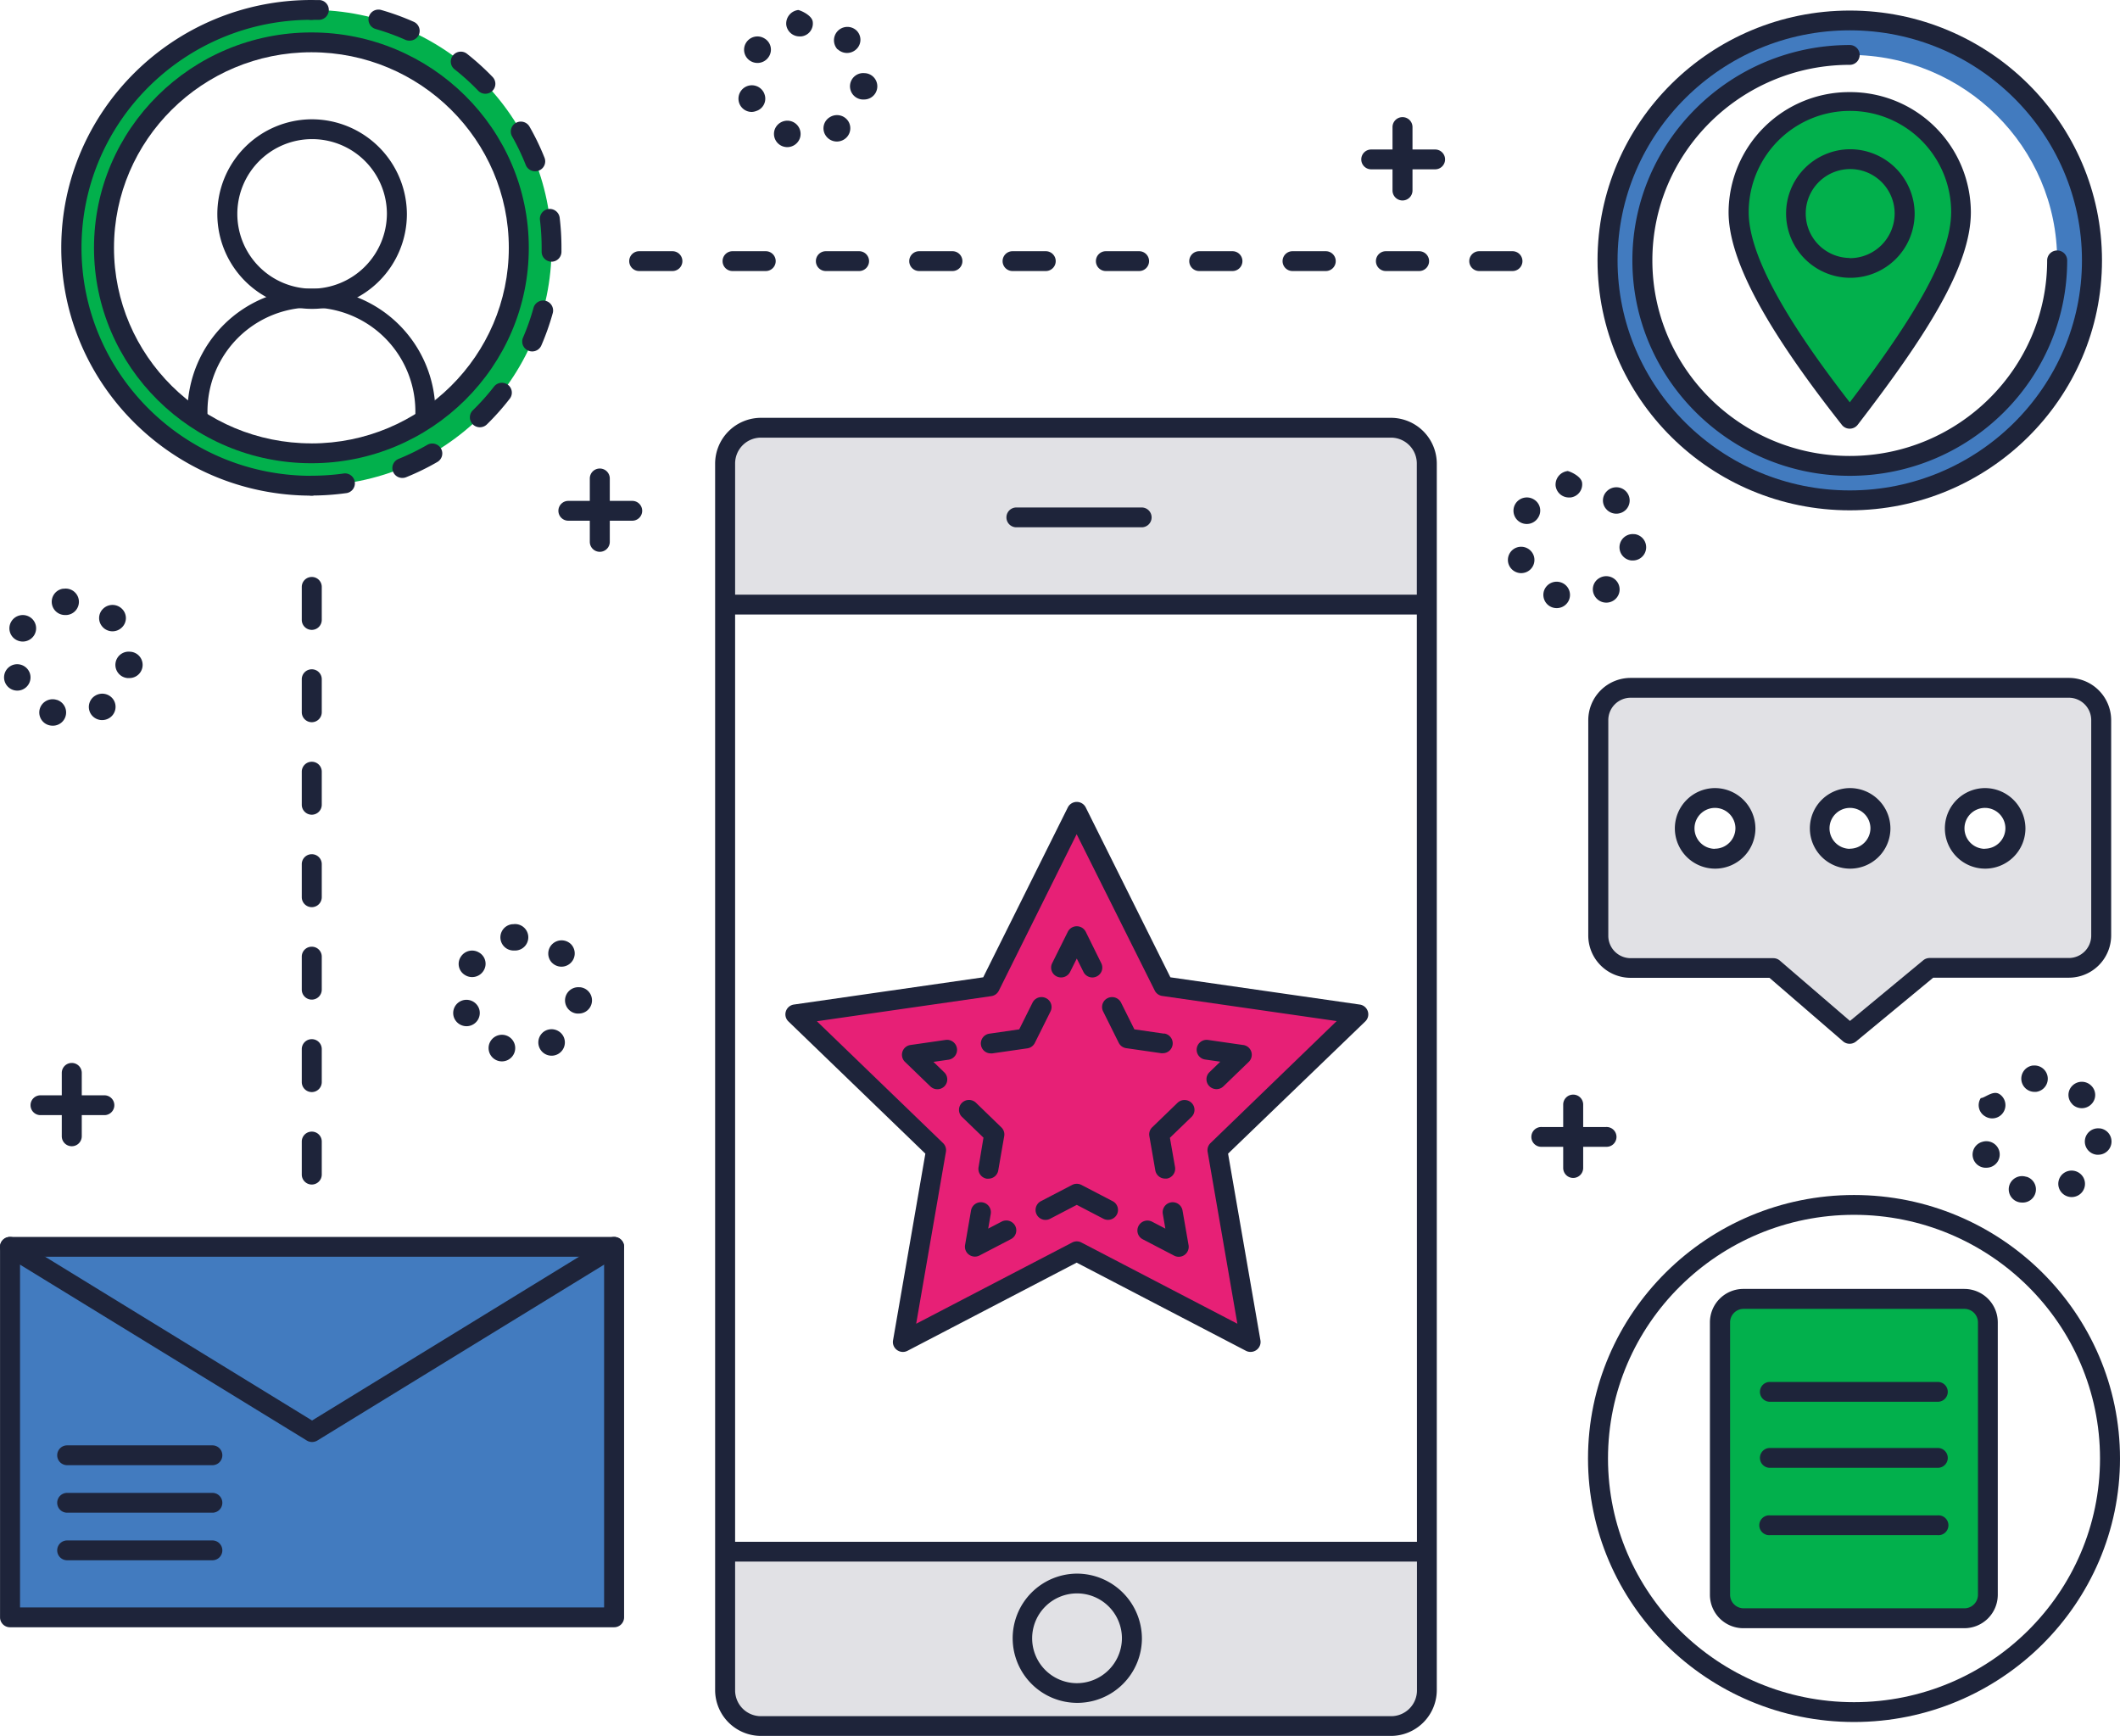 <svg id="Omnichannel" xmlns="http://www.w3.org/2000/svg" viewBox="0 0 492.11 402.93"><defs><style>.cls-1{fill:#02b04c;}.cls-2{fill:#e72076;}.cls-3{fill:#427bbf;}.cls-4{fill:#e1e1e5;}.cls-5{fill:#1e243a;}</style></defs><title>zafha-omnichannel-growth-strategy</title><path class="cls-1" d="M433.46,27.76a25.68,25.68,0,0,0-25.8,25.56c0,11.32,10.12,28.06,25.8,48,16.49-21.43,25.8-36.56,25.8-48A25.68,25.68,0,0,0,433.46,27.76Z" transform="translate(-4.08 -4.08)"/><ellipse class="cls-1" cx="429.37" cy="49.56" rx="12.74" ry="12.62"/><polygon class="cls-2" points="270.13 228.93 249.95 188.42 229.76 228.93 184.63 235.43 217.29 266.96 209.58 311.49 249.95 290.47 290.31 311.49 282.6 266.96 315.26 235.43 270.13 228.93"/><path class="cls-3" d="M433.46,8.83c-31,0-56.23,24.93-56.23,55.69s25.18,55.69,56.23,55.69,56.22-24.93,56.22-55.69S464.51,8.83,433.46,8.83Zm0,103.38c-26.59,0-48.15-21.35-48.15-47.69s21.56-47.69,48.15-47.69S481.6,38.18,481.6,64.52,460.05,112.21,433.46,112.21Z" transform="translate(-4.08 -4.08)"/><rect class="cls-3" x="2.32" y="289.4" width="140.23" height="86.02"/><path class="cls-1" d="M460.06,305.55H408.83a5.44,5.44,0,0,0-5.47,5.42v63.28a5.44,5.44,0,0,0,5.47,5.42h51.23a5.44,5.44,0,0,0,5.48-5.42V311A5.44,5.44,0,0,0,460.06,305.55Z" transform="translate(-4.08 -4.08)"/><path class="cls-4" d="M484.29,163.88H382.63a7.2,7.2,0,0,0-7.34,7.32v50.07a7.44,7.44,0,0,0,7.34,7.6h33.06l17.77,15.33L452,228.87h32.28a7.74,7.74,0,0,0,7.69-7.6V171.2A7.5,7.5,0,0,0,484.29,163.88Zm-82.17,39.49a7.05,7.05,0,1,1,7.12-7.05A7.09,7.09,0,0,1,402.12,203.37Zm31.34,0a7.05,7.05,0,1,1,7.12-7.05A7.09,7.09,0,0,1,433.46,203.37Zm31.34,0a7.05,7.05,0,1,1,7.12-7.05A7.08,7.08,0,0,1,464.8,203.37Z" transform="translate(-4.08 -4.08)"/><path class="cls-4" d="M172.78,396.11a7.83,7.83,0,0,0,7.86,7.79H327.73a7.83,7.83,0,0,0,7.86-7.79V364.19H172.78Z" transform="translate(-4.08 -4.08)"/><path class="cls-4" d="M327.88,103.43h-148a7.06,7.06,0,0,0-7.09,7v33.91H335V110.45A7.05,7.05,0,0,0,327.88,103.43Z" transform="translate(-4.08 -4.08)"/><path class="cls-1" d="M76.37,6.38c-30.79,0-55.74,24.73-55.74,55.22s25,55.22,55.74,55.22S132.11,92.1,132.11,61.6,107.15,6.38,76.37,6.38Zm0,102.91c-26.59,0-48.15-21.35-48.15-47.69S49.78,13.91,76.37,13.91s48.14,21.35,48.14,47.69S103,109.29,76.37,109.29Z" transform="translate(-4.08 -4.08)"/><path class="cls-5" d="M326.9,101.06H180.77a10.65,10.65,0,0,0-10.69,10.6V396.42A10.65,10.65,0,0,0,180.77,407H326.9a10.66,10.66,0,0,0,10.7-10.6V111.66A10.66,10.66,0,0,0,326.9,101.06ZM333,396.42a6,6,0,0,1-6.06,6H180.77a6,6,0,0,1-6.05-6V111.66a6,6,0,0,1,6.05-6H326.9a6,6,0,0,1,6.06,6Z" transform="translate(-4.08 -4.08)"/><path class="cls-5" d="M335.06,142.11H172.87a2.3,2.3,0,1,0,0,4.6H335.06a2.3,2.3,0,1,0,0-4.6Z" transform="translate(-4.08 -4.08)"/><path class="cls-5" d="M334.75,361.94H172.87a2.3,2.3,0,1,0,0,4.6H334.75a2.3,2.3,0,1,0,0-4.6Z" transform="translate(-4.08 -4.08)"/><path class="cls-5" d="M269.13,121.87H240a2.3,2.3,0,1,0,0,4.6h29.1a2.3,2.3,0,1,0,0-4.6Z" transform="translate(-4.08 -4.08)"/><path class="cls-5" d="M254,369.33a15,15,0,1,0,15.15,15A15.11,15.11,0,0,0,254,369.33Zm0,25.43a10.42,10.42,0,1,1,10.51-10.41A10.48,10.48,0,0,1,254,394.76Z" transform="translate(-4.08 -4.08)"/><path class="cls-5" d="M319.68,237.24l-43.92-6.32-19.65-39.43a2.33,2.33,0,0,0-4.16,0l-19.64,39.43-43.93,6.32a2.3,2.3,0,0,0-1.87,1.56,2.27,2.27,0,0,0,.58,2.36l31.79,30.69-7.5,43.33a2.27,2.27,0,0,0,.92,2.25,2.31,2.31,0,0,0,2.44.18L254,297.15l39.29,20.46a2.29,2.29,0,0,0,1.08.26,2.32,2.32,0,0,0,1.36-.44,2.28,2.28,0,0,0,.93-2.25l-7.51-43.33L321,241.16a2.27,2.27,0,0,0,.58-2.36A2.3,2.3,0,0,0,319.68,237.24ZM285.07,269.4a2.28,2.28,0,0,0-.67,2l6.91,39.93-36.2-18.85a2.3,2.3,0,0,0-2.16,0l-36.2,18.85,6.91-39.93a2.28,2.28,0,0,0-.67-2L193.7,241.12l40.48-5.83a2.31,2.31,0,0,0,1.75-1.25L254,197.7,272.13,234a2.31,2.31,0,0,0,1.75,1.25l40.48,5.83Z" transform="translate(-4.08 -4.08)"/><path class="cls-5" d="M256.11,220.35a2.33,2.33,0,0,0-4.16,0l-3.63,7.29a2.28,2.28,0,0,0,1.05,3.08,2.34,2.34,0,0,0,3.11-1.05l1.55-3.1,1.55,3.1a2.33,2.33,0,0,0,2.08,1.29,2.35,2.35,0,0,0,1-.24,2.28,2.28,0,0,0,1.05-3.08Z" transform="translate(-4.08 -4.08)"/><path class="cls-5" d="M274.3,244l-6.9-1-3.09-6.2a2.34,2.34,0,0,0-3.11-1.05,2.29,2.29,0,0,0-1.06,3.08l3.63,7.29a2.29,2.29,0,0,0,1.75,1.25l8.12,1.17a1.84,1.84,0,0,0,.33,0,2.3,2.3,0,0,0,.33-4.58Z" transform="translate(-4.08 -4.08)"/><path class="cls-5" d="M292.62,246.63l-8.11-1.17a2.32,2.32,0,0,0-2.63,1.95,2.29,2.29,0,0,0,2,2.6l3.46.5-2.5,2.42a2.28,2.28,0,0,0-.05,3.25,2.36,2.36,0,0,0,1.67.7,2.32,2.32,0,0,0,1.62-.66l5.87-5.67a2.29,2.29,0,0,0-1.29-3.92Z" transform="translate(-4.08 -4.08)"/><path class="cls-5" d="M277.41,260.06l-5.87,5.67a2.27,2.27,0,0,0-.67,2l1.39,8a2.31,2.31,0,0,0,2.28,1.91,2.69,2.69,0,0,0,.4,0,2.32,2.32,0,0,0,1.9-2.66l-1.19-6.81,5-4.83a2.28,2.28,0,0,0,.05-3.25A2.34,2.34,0,0,0,277.41,260.06Z" transform="translate(-4.08 -4.08)"/><path class="cls-5" d="M278.58,285.06a2.32,2.32,0,0,0-4.58.78l.59,3.41-3.09-1.61a2.34,2.34,0,0,0-3.14,1,2.29,2.29,0,0,0,1,3.1l7.26,3.78a2.31,2.31,0,0,0,3.36-2.42Z" transform="translate(-4.08 -4.08)"/><path class="cls-5" d="M262.37,282.89l-7.26-3.78a2.35,2.35,0,0,0-2.16,0l-7.26,3.78a2.3,2.3,0,0,0,2.16,4.07l6.18-3.22,6.18,3.22a2.34,2.34,0,0,0,3.14-1A2.29,2.29,0,0,0,262.37,282.89Z" transform="translate(-4.08 -4.08)"/><path class="cls-5" d="M236.56,287.64l-3.09,1.61.59-3.41a2.32,2.32,0,0,0-4.58-.78l-1.38,8a2.3,2.3,0,0,0,.92,2.25,2.33,2.33,0,0,0,2.45.17l7.26-3.78a2.28,2.28,0,0,0,1-3.1A2.34,2.34,0,0,0,236.56,287.64Z" transform="translate(-4.08 -4.08)"/><path class="cls-5" d="M230.65,260.06a2.33,2.33,0,0,0-3.28,0,2.28,2.28,0,0,0,0,3.25l5,4.83L231.23,275a2.3,2.3,0,0,0,1.89,2.66,2.69,2.69,0,0,0,.4,0,2.31,2.31,0,0,0,2.28-1.91l1.39-8a2.27,2.27,0,0,0-.67-2Z" transform="translate(-4.08 -4.08)"/><path class="cls-5" d="M223.55,245.46l-8.11,1.17a2.29,2.29,0,0,0-1.29,3.92l5.87,5.67a2.33,2.33,0,0,0,3.29,0,2.28,2.28,0,0,0-.05-3.25l-2.5-2.42,3.46-.5a2.31,2.31,0,0,0,2-2.6A2.33,2.33,0,0,0,223.55,245.46Z" transform="translate(-4.08 -4.08)"/><path class="cls-5" d="M246.87,235.75a2.33,2.33,0,0,0-3.11,1.05l-3.09,6.2-6.91,1a2.3,2.3,0,0,0,.33,4.58,1.84,1.84,0,0,0,.33,0l8.12-1.17a2.29,2.29,0,0,0,1.75-1.25l3.63-7.29A2.29,2.29,0,0,0,246.87,235.75Z" transform="translate(-4.08 -4.08)"/><path class="cls-5" d="M146.63,291.18H6.41a2.3,2.3,0,0,0-2.32,2.3v86a2.3,2.3,0,0,0,2.32,2.3H146.63a2.31,2.31,0,0,0,2.32-2.3v-86A2.31,2.31,0,0,0,146.63,291.18Zm-2.32,86H8.73V295.78H144.31Z" transform="translate(-4.08 -4.08)"/><path class="cls-5" d="M145.41,291.53,76.52,333.79,7.63,291.53a2.34,2.34,0,0,0-3.2.74,2.3,2.3,0,0,0,.75,3.17l70.12,43a2.36,2.36,0,0,0,2.44,0l70.11-43a2.3,2.3,0,0,0,.76-3.17A2.34,2.34,0,0,0,145.41,291.53Z" transform="translate(-4.08 -4.08)"/><path class="cls-5" d="M53.39,339.56H19.66a2.3,2.3,0,1,0,0,4.6H53.39a2.3,2.3,0,1,0,0-4.6Z" transform="translate(-4.08 -4.08)"/><path class="cls-5" d="M53.39,350.59H19.66a2.3,2.3,0,1,0,0,4.6H53.39a2.3,2.3,0,1,0,0-4.6Z" transform="translate(-4.08 -4.08)"/><path class="cls-5" d="M53.39,361.63H19.66a2.3,2.3,0,1,0,0,4.6H53.39a2.3,2.3,0,1,0,0-4.6Z" transform="translate(-4.08 -4.08)"/><path class="cls-5" d="M76.37,11.61C48.54,11.61,25.9,34,25.9,61.6s22.64,50,50.47,50,50.46-22.42,50.46-50S104.19,11.61,76.37,11.61Zm0,95.38C51.1,107,30.54,86.63,30.54,61.6S51.1,16.21,76.37,16.21s45.82,20.36,45.82,45.39S101.63,107,76.37,107Z" transform="translate(-4.08 -4.08)"/><path class="cls-5" d="M99.19,13.51a2.34,2.34,0,0,0,2.12-1.36,2.3,2.3,0,0,0-1.17-3,57.85,57.85,0,0,0-7.56-2.75,2.31,2.31,0,0,0-2.87,1.57,2.28,2.28,0,0,0,1.58,2.84,54,54,0,0,1,6.95,2.54A2.45,2.45,0,0,0,99.19,13.51Z" transform="translate(-4.08 -4.08)"/><path class="cls-5" d="M83.76,114a55.15,55.15,0,0,1-7.39.5,2.3,2.3,0,1,0,0,4.6,59.74,59.74,0,0,0,8-.55,2.3,2.3,0,1,0-.64-4.55Z" transform="translate(-4.08 -4.08)"/><path class="cls-5" d="M103.26,107.34a54.51,54.51,0,0,1-6.65,3.25,2.29,2.29,0,0,0,.88,4.42,2.22,2.22,0,0,0,.88-.17,57.5,57.5,0,0,0,7.23-3.53,2.29,2.29,0,0,0,.83-3.15A2.33,2.33,0,0,0,103.26,107.34Z" transform="translate(-4.08 -4.08)"/><path class="cls-5" d="M76.37,8.68c.59,0,1.19,0,1.77,0h.08a2.3,2.3,0,0,0,.07-4.59l-1.92,0h0a2.3,2.3,0,1,0,0,4.6Z" transform="translate(-4.08 -4.08)"/><path class="cls-5" d="M130.77,73.92a2.32,2.32,0,0,0-2.85,1.62,53.1,53.1,0,0,1-2.44,6.92,2.29,2.29,0,0,0,1.22,3,2.22,2.22,0,0,0,.91.19,2.31,2.31,0,0,0,2.13-1.39,57.66,57.66,0,0,0,2.66-7.54A2.31,2.31,0,0,0,130.77,73.92Z" transform="translate(-4.08 -4.08)"/><path class="cls-5" d="M131.42,52.59a2.3,2.3,0,0,0-2,2.56,53.31,53.31,0,0,1,.39,6.45c0,.29,0,.59,0,.88a2.31,2.31,0,0,0,2.28,2.34h0a2.31,2.31,0,0,0,2.32-2.26c0-.32,0-.64,0-1a58.2,58.2,0,0,0-.42-7A2.33,2.33,0,0,0,131.42,52.59Z" transform="translate(-4.08 -4.08)"/><path class="cls-5" d="M115.07,25.12a2.29,2.29,0,0,0,1.68.72,2.31,2.31,0,0,0,1.6-.64,2.29,2.29,0,0,0,.08-3.25,59.34,59.34,0,0,0-5.94-5.38,2.33,2.33,0,0,0-3.26.37,2.28,2.28,0,0,0,.37,3.23A53.47,53.47,0,0,1,115.07,25.12Z" transform="translate(-4.08 -4.08)"/><path class="cls-5" d="M128.31,43.83a2.33,2.33,0,0,0,.85-.16,2.29,2.29,0,0,0,1.31-3A56.68,56.68,0,0,0,127,33.48a2.33,2.33,0,0,0-3.16-.88,2.28,2.28,0,0,0-.89,3.13,53,53,0,0,1,3.17,6.63A2.32,2.32,0,0,0,128.31,43.83Z" transform="translate(-4.08 -4.08)"/><path class="cls-5" d="M122,93.41a2.33,2.33,0,0,0-3.26.42,53.18,53.18,0,0,1-4.91,5.49,2.3,2.3,0,0,0,0,3.26,2.34,2.34,0,0,0,3.28,0,58,58,0,0,0,5.33-6A2.28,2.28,0,0,0,122,93.41Z" transform="translate(-4.08 -4.08)"/><path class="cls-5" d="M76.37,31.77a22,22,0,1,0,22.16,22A22.09,22.09,0,0,0,76.37,31.77Zm0,39.32A17.36,17.36,0,1,1,93.89,53.73,17.47,17.47,0,0,1,76.37,71.09Z" transform="translate(-4.08 -4.08)"/><path class="cls-5" d="M76.37,71.09A28.66,28.66,0,0,0,47.6,99.58v.61a2.32,2.32,0,0,0,4.64,0v-.61a24.13,24.13,0,0,1,48.26,0v.61a2.32,2.32,0,0,0,4.64,0v-.61A28.67,28.67,0,0,0,76.37,71.09Z" transform="translate(-4.08 -4.08)"/><path class="cls-5" d="M76.37,8.68a2.3,2.3,0,1,0,0-4.6c-32,0-58.07,25.81-58.07,57.52s26.05,57.52,58.07,57.52a2.3,2.3,0,1,0,0-4.6C46.91,114.52,23,90.78,23,61.6S46.91,8.68,76.37,8.68Z" transform="translate(-4.08 -4.08)"/><path class="cls-5" d="M433.46,25.46a28,28,0,0,0-28.13,27.86c0,10.92,8.36,26.61,26.3,49.38a2.31,2.31,0,0,0,1.83.88h0a2.35,2.35,0,0,0,1.84-.9c15.77-20.5,26.27-36.74,26.27-49.36A28,28,0,0,0,433.46,25.46Zm0,72C417.66,77.14,410,62.67,410,53.32a23.48,23.48,0,0,1,47,0C456.94,62.68,450.1,75.58,433.44,97.5Z" transform="translate(-4.08 -4.08)"/><path class="cls-5" d="M433.46,38.72a14.92,14.92,0,1,0,15.06,14.92A15,15,0,0,0,433.46,38.72Zm0,25.24a10.32,10.32,0,1,1,10.42-10.32A10.39,10.39,0,0,1,433.46,64Z" transform="translate(-4.08 -4.08)"/><path class="cls-5" d="M481.6,62.22a2.31,2.31,0,0,0-2.32,2.3c0,25-20.55,45.39-45.82,45.39s-45.82-20.36-45.82-45.39,20.55-45.39,45.82-45.39a2.3,2.3,0,1,0,0-4.6C405.63,14.53,383,37,383,64.52s22.64,50,50.47,50,50.46-22.43,50.46-50A2.3,2.3,0,0,0,481.6,62.22Z" transform="translate(-4.08 -4.08)"/><path class="cls-5" d="M433.46,6.53c-32.28,0-58.55,26-58.55,58s26.27,58,58.55,58,58.55-26,58.55-58S465.74,6.53,433.46,6.53Zm0,111.38c-29.72,0-53.9-24-53.9-53.39s24.18-53.4,53.9-53.4,53.9,24,53.9,53.4S463.18,117.91,433.46,117.91Z" transform="translate(-4.08 -4.08)"/><path class="cls-5" d="M484.29,161.43H382.63a9.83,9.83,0,0,0-9.87,9.77v50.07a9.83,9.83,0,0,0,9.87,9.77h32.19l17.11,14.77a2.36,2.36,0,0,0,3,0l17.9-14.8h31.44a9.83,9.83,0,0,0,9.87-9.77V171.2A9.83,9.83,0,0,0,484.29,161.43Zm5.22,59.84a5.2,5.2,0,0,1-5.22,5.17H452a2.33,2.33,0,0,0-1.49.54l-17,14.07-16.27-14a2.34,2.34,0,0,0-1.53-.57H382.63a5.2,5.2,0,0,1-5.22-5.17V171.2a5.2,5.2,0,0,1,5.22-5.17H484.29a5.2,5.2,0,0,1,5.22,5.17Z" transform="translate(-4.08 -4.08)"/><path class="cls-5" d="M402.12,187a9.35,9.35,0,1,0,9.44,9.35A9.41,9.41,0,0,0,402.12,187Zm0,14.1a4.75,4.75,0,1,1,4.8-4.75A4.78,4.78,0,0,1,402.12,201.07Z" transform="translate(-4.08 -4.08)"/><path class="cls-5" d="M433.46,187a9.35,9.35,0,1,0,9.44,9.35A9.4,9.4,0,0,0,433.46,187Zm0,14.1a4.75,4.75,0,1,1,4.8-4.75A4.78,4.78,0,0,1,433.46,201.07Z" transform="translate(-4.08 -4.08)"/><path class="cls-5" d="M464.8,187a9.35,9.35,0,1,0,9.44,9.35A9.4,9.4,0,0,0,464.8,187Zm0,14.1a4.75,4.75,0,1,1,4.79-4.75A4.78,4.78,0,0,1,464.8,201.07Z" transform="translate(-4.08 -4.08)"/><path class="cls-5" d="M76.45,202.35a2.31,2.31,0,0,0-2.32,2.3v7.67a2.32,2.32,0,0,0,4.64,0v-7.67A2.3,2.3,0,0,0,76.45,202.35Z" transform="translate(-4.08 -4.08)"/><path class="cls-5" d="M76.45,223.82a2.3,2.3,0,0,0-2.32,2.29v7.67a2.32,2.32,0,0,0,4.64,0v-7.67A2.3,2.3,0,0,0,76.45,223.82Z" transform="translate(-4.08 -4.08)"/><path class="cls-5" d="M76.45,245.28a2.31,2.31,0,0,0-2.32,2.3v7.66a2.32,2.32,0,0,0,4.64,0v-7.66A2.3,2.3,0,0,0,76.45,245.28Z" transform="translate(-4.08 -4.08)"/><path class="cls-5" d="M76.45,266.74a2.31,2.31,0,0,0-2.32,2.3v7.66a2.32,2.32,0,0,0,4.64,0V269A2.3,2.3,0,0,0,76.45,266.74Z" transform="translate(-4.08 -4.08)"/><path class="cls-5" d="M76.45,138a2.31,2.31,0,0,0-2.32,2.3v7.66a2.32,2.32,0,0,0,4.64,0v-7.66A2.3,2.3,0,0,0,76.45,138Z" transform="translate(-4.08 -4.08)"/><path class="cls-5" d="M76.45,180.89a2.31,2.31,0,0,0-2.32,2.3v7.67a2.32,2.32,0,0,0,4.64,0v-7.67A2.3,2.3,0,0,0,76.45,180.89Z" transform="translate(-4.08 -4.08)"/><path class="cls-5" d="M76.45,159.43a2.31,2.31,0,0,0-2.32,2.3v7.66a2.32,2.32,0,0,0,4.64,0v-7.66A2.3,2.3,0,0,0,76.45,159.43Z" transform="translate(-4.08 -4.08)"/><path class="cls-5" d="M225.18,62.39h-7.74a2.3,2.3,0,1,0,0,4.6h7.74a2.3,2.3,0,1,0,0-4.6Z" transform="translate(-4.08 -4.08)"/><path class="cls-5" d="M246.84,62.39h-7.73a2.3,2.3,0,1,0,0,4.6h7.73a2.3,2.3,0,1,0,0-4.6Z" transform="translate(-4.08 -4.08)"/><path class="cls-5" d="M181.84,62.39h-7.73a2.3,2.3,0,1,0,0,4.6h7.73a2.3,2.3,0,1,0,0-4.6Z" transform="translate(-4.08 -4.08)"/><path class="cls-5" d="M160.18,62.39h-7.74a2.3,2.3,0,1,0,0,4.6h7.74a2.3,2.3,0,1,0,0-4.6Z" transform="translate(-4.08 -4.08)"/><path class="cls-5" d="M203.51,62.39h-7.74a2.3,2.3,0,1,0,0,4.6h7.74a2.3,2.3,0,1,0,0-4.6Z" transform="translate(-4.08 -4.08)"/><path class="cls-5" d="M268.51,62.39h-7.74a2.3,2.3,0,1,0,0,4.6h7.74a2.3,2.3,0,1,0,0-4.6Z" transform="translate(-4.08 -4.08)"/><path class="cls-5" d="M333.51,62.39h-7.74a2.3,2.3,0,1,0,0,4.6h7.74a2.3,2.3,0,1,0,0-4.6Z" transform="translate(-4.08 -4.08)"/><path class="cls-5" d="M355.18,62.39h-7.74a2.3,2.3,0,1,0,0,4.6h7.74a2.3,2.3,0,1,0,0-4.6Z" transform="translate(-4.08 -4.08)"/><path class="cls-5" d="M290.18,62.39h-7.74a2.3,2.3,0,1,0,0,4.6h7.74a2.3,2.3,0,1,0,0-4.6Z" transform="translate(-4.08 -4.08)"/><path class="cls-5" d="M311.84,62.39H304.1a2.3,2.3,0,1,0,0,4.6h7.74a2.3,2.3,0,1,0,0-4.6Z" transform="translate(-4.08 -4.08)"/><path class="cls-5" d="M460.06,303.25H408.83A7.76,7.76,0,0,0,401,311v63.28a7.76,7.76,0,0,0,7.79,7.72h51.23a7.77,7.77,0,0,0,7.8-7.72V311A7.77,7.77,0,0,0,460.06,303.25Zm3.16,71a3.15,3.15,0,0,1-3.16,3.13H408.83a3.15,3.15,0,0,1-3.15-3.13V311a3.14,3.14,0,0,1,3.15-3.12h51.23a3.15,3.15,0,0,1,3.16,3.12Z" transform="translate(-4.08 -4.08)"/><path class="cls-5" d="M453.91,324.84h-39a2.3,2.3,0,1,0,0,4.6h39a2.3,2.3,0,1,0,0-4.6Z" transform="translate(-4.08 -4.08)"/><path class="cls-5" d="M453.91,340.17h-39a2.3,2.3,0,1,0,0,4.6h39a2.3,2.3,0,1,0,0-4.6Z" transform="translate(-4.08 -4.08)"/><path class="cls-5" d="M453.91,355.81h-39a2.3,2.3,0,1,0,0,4.59h39a2.3,2.3,0,1,0,0-4.59Z" transform="translate(-4.08 -4.08)"/><path class="cls-5" d="M434.45,281.45c-34.05,0-61.75,27.43-61.75,61.16s27.7,61.16,61.75,61.16,61.74-27.43,61.74-61.16S468.49,281.45,434.45,281.45Zm0,117.72c-31.49,0-57.11-25.37-57.11-56.56s25.62-56.56,57.11-56.56,57.1,25.37,57.1,56.56S465.93,399.17,434.45,399.17Z" transform="translate(-4.08 -4.08)"/><path class="cls-5" d="M111.35,236.31a3.07,3.07,0,0,0-1.9,3.91,3.11,3.11,0,0,0,2.93,2.05,3,3,0,0,0,1-.17,3.07,3.07,0,0,0,1.9-3.91A3.11,3.11,0,0,0,111.35,236.31Z" transform="translate(-4.08 -4.08)"/><path class="cls-5" d="M115.3,225.18a3.11,3.11,0,0,0-4.27,1,3,3,0,0,0,1,4.22,3.08,3.08,0,0,0,1.64.47,3.11,3.11,0,0,0,2.63-1.44A3,3,0,0,0,115.3,225.18Z" transform="translate(-4.08 -4.08)"/><path class="cls-5" d="M132.27,227.59h0a3.08,3.08,0,0,0,4.36-4.35h0l0,0a3.12,3.12,0,0,0-4.38,0,3.06,3.06,0,0,0,0,4.34Z" transform="translate(-4.08 -4.08)"/><path class="cls-5" d="M121.61,244.43a3.11,3.11,0,0,0-3.94,1.89,3.09,3.09,0,1,0,3.94-1.89Z" transform="translate(-4.08 -4.08)"/><path class="cls-5" d="M123.12,218.59a3.06,3.06,0,0,0,.35,6.11,2.11,2.11,0,0,0,.35,0,3.07,3.07,0,1,0-.7-6.09Z" transform="translate(-4.08 -4.08)"/><path class="cls-5" d="M138.65,233.24a3.06,3.06,0,1,0-.69,6.09l.35,0a3.06,3.06,0,0,0,.34-6.11Z" transform="translate(-4.08 -4.08)"/><path class="cls-5" d="M130.48,243.43a3.08,3.08,0,1,0,4.27,1A3.12,3.12,0,0,0,130.48,243.43Z" transform="translate(-4.08 -4.08)"/><path class="cls-5" d="M181.53,13a3.1,3.1,0,0,0-4.26,1,3.05,3.05,0,0,0,1,4.23,3.16,3.16,0,0,0,1.64.46,3.11,3.11,0,0,0,2.62-1.43A3,3,0,0,0,181.53,13Z" transform="translate(-4.08 -4.08)"/><path class="cls-5" d="M181.53,25.91a3.11,3.11,0,0,0-5.84,2.15,3.07,3.07,0,0,0,2.92,2,3.15,3.15,0,0,0,1-.21,3,3,0,0,0,1.89-4Z" transform="translate(-4.08 -4.08)"/><path class="cls-5" d="M198.5,15.48h0v0a0,0,0,0,0,0,0,3.13,3.13,0,0,0,4.38,0,3,3,0,0,0,0-4.34h0l0,0a3.11,3.11,0,0,0-4.37,4.42Z" transform="translate(-4.08 -4.08)"/><path class="cls-5" d="M204.88,21.07a3.07,3.07,0,1,0-.68,6.1h.34a3.06,3.06,0,0,0,.34-6.11Z" transform="translate(-4.08 -4.08)"/><path class="cls-5" d="M196.72,31.27a3,3,0,0,0-1,4.23,3.12,3.12,0,0,0,2.63,1.43,3.17,3.17,0,0,0,1.64-.47,3.06,3.06,0,0,0,1-4.24A3.12,3.12,0,0,0,196.72,31.27Z" transform="translate(-4.08 -4.08)"/><path class="cls-5" d="M187.85,32.26a3.12,3.12,0,0,0-3.94,1.89,3.07,3.07,0,0,0,1.91,3.91,3.24,3.24,0,0,0,1,.17,3.12,3.12,0,0,0,2.93-2.06A3.07,3.07,0,0,0,187.85,32.26Z" transform="translate(-4.08 -4.08)"/><path class="cls-5" d="M189.27,6.42h0a3.17,3.17,0,0,0-2.68,3.4,3.09,3.09,0,0,0,3.08,2.71,2.3,2.3,0,0,0,.37,0,3,3,0,0,0,2.7-3.39C192.55,7.44,189.27,6.23,189.27,6.42Z" transform="translate(-4.08 -4.08)"/><path class="cls-5" d="M356.18,131.15a3.06,3.06,0,0,0-1.9,3.91,3.11,3.11,0,0,0,2.92,2.05,3.32,3.32,0,0,0,1-.17,3.06,3.06,0,0,0,1.89-3.91A3.1,3.1,0,0,0,356.18,131.15Z" transform="translate(-4.08 -4.08)"/><path class="cls-5" d="M377.09,122.42l0,0a3.11,3.11,0,0,0,2.19.89,3.15,3.15,0,0,0,2.19-.89,3.07,3.07,0,0,0,0-4.34l0,0a3.11,3.11,0,0,0-4.38,0,3,3,0,0,0,0,4.33Z" transform="translate(-4.08 -4.08)"/><path class="cls-5" d="M360.13,120a3.12,3.12,0,0,0-4.27,1,3.08,3.08,0,0,0,2.62,4.7,3.08,3.08,0,0,0,2.62-1.44A3,3,0,0,0,360.13,120Z" transform="translate(-4.08 -4.08)"/><path class="cls-5" d="M383.48,128.07a3.07,3.07,0,1,0-.69,6.1l.35,0a3.07,3.07,0,0,0,.34-6.12Z" transform="translate(-4.08 -4.08)"/><path class="cls-5" d="M375.31,138.27a3,3,0,0,0-1,4.23,3.11,3.11,0,0,0,4.26,1,3.05,3.05,0,0,0,1-4.23A3.12,3.12,0,0,0,375.31,138.27Z" transform="translate(-4.08 -4.08)"/><path class="cls-5" d="M367.87,113.43h0a3.17,3.17,0,0,0-2.69,3.4,3.1,3.1,0,0,0,3.08,2.72l.37,0a3.06,3.06,0,0,0,2.7-3.4C371.14,114.44,367.87,113.23,367.87,113.43Z" transform="translate(-4.08 -4.08)"/><path class="cls-5" d="M366.44,139.27a3.1,3.1,0,0,0-3.94,1.89,3.08,3.08,0,0,0,2.93,4.07,3.09,3.09,0,0,0,2.92-2.06A3.06,3.06,0,0,0,366.44,139.27Z" transform="translate(-4.08 -4.08)"/><path class="cls-5" d="M468.15,258c-1.45-.9-3.36.95-4.27.95h0a3,3,0,0,0,1,4.24,3.07,3.07,0,1,0,3.29-5.19Z" transform="translate(-4.08 -4.08)"/><path class="cls-5" d="M464.2,269.12a3.06,3.06,0,0,0,1,6,3.3,3.3,0,0,0,1-.17,3.07,3.07,0,0,0,1.9-3.91A3.11,3.11,0,0,0,464.2,269.12Z" transform="translate(-4.08 -4.08)"/><path class="cls-5" d="M485.13,260.4a3.11,3.11,0,0,0,2.19.9,3.07,3.07,0,0,0,2.19-.9,3,3,0,0,0,0-4.33h0l0,0a3.1,3.1,0,0,0-4.37,0,3,3,0,0,0,0,4.31Z" transform="translate(-4.08 -4.08)"/><path class="cls-5" d="M476,251.39a3.07,3.07,0,0,0,.35,6.12l.36,0a3.07,3.07,0,1,0-.71-6.1Z" transform="translate(-4.08 -4.08)"/><path class="cls-5" d="M474.47,277.24a3.1,3.1,0,0,0-3.94,1.89,3.07,3.07,0,0,0,2.92,4.07,3.06,3.06,0,0,0,1-6Z" transform="translate(-4.08 -4.08)"/><path class="cls-5" d="M491.5,266a3.07,3.07,0,1,0-.69,6.1l.35,0a3.07,3.07,0,0,0,.34-6.12Z" transform="translate(-4.08 -4.08)"/><path class="cls-5" d="M483.33,276.24a3.06,3.06,0,0,0-1,4.23,3.12,3.12,0,0,0,4.27,1,3.06,3.06,0,0,0,1-4.23A3.13,3.13,0,0,0,483.33,276.24Z" transform="translate(-4.08 -4.08)"/><path class="cls-5" d="M11,147.3a3.11,3.11,0,0,0-4.27,1,3.05,3.05,0,0,0,1,4.23,3.16,3.16,0,0,0,1.64.46A3.12,3.12,0,0,0,12,151.53,3.06,3.06,0,0,0,11,147.3Z" transform="translate(-4.08 -4.08)"/><path class="cls-5" d="M17.31,166.55a3.11,3.11,0,0,0-3.94,1.89,3.06,3.06,0,0,0,1.9,3.91,3.3,3.3,0,0,0,1,.17,3.07,3.07,0,0,0,1-6Z" transform="translate(-4.08 -4.08)"/><path class="cls-5" d="M7,158.44a3.07,3.07,0,1,0,4,1.88A3.11,3.11,0,0,0,7,158.44Z" transform="translate(-4.08 -4.08)"/><path class="cls-5" d="M28,149.71h0a3.11,3.11,0,0,0,4.38,0,3,3,0,0,0,0-4.33l0,0a3.12,3.12,0,0,0-4.37,0,3,3,0,0,0,0,4.33Z" transform="translate(-4.08 -4.08)"/><path class="cls-5" d="M34.34,155.36a3.07,3.07,0,1,0-.69,6.1H34a3.06,3.06,0,0,0,.34-6.11Z" transform="translate(-4.08 -4.08)"/><path class="cls-5" d="M18.81,140.71a3.07,3.07,0,0,0,.35,6.12l.36,0a3.07,3.07,0,1,0-.71-6.09Z" transform="translate(-4.08 -4.08)"/><path class="cls-5" d="M26.17,165.56a3.05,3.05,0,0,0-1,4.23,3.11,3.11,0,0,0,2.62,1.43,3.2,3.2,0,0,0,1.65-.47,3.06,3.06,0,0,0,1-4.23A3.12,3.12,0,0,0,26.17,165.56Z" transform="translate(-4.08 -4.08)"/><path class="cls-5" d="M143.31,112.83a2.31,2.31,0,0,0-2.32,2.3v14.71a2.32,2.32,0,0,0,4.64,0V115.13A2.31,2.31,0,0,0,143.31,112.83Z" transform="translate(-4.08 -4.08)"/><path class="cls-5" d="M150.89,120.34H136a2.3,2.3,0,1,0,0,4.6h14.85a2.3,2.3,0,1,0,0-4.6Z" transform="translate(-4.08 -4.08)"/><path class="cls-5" d="M329.64,31.27a2.31,2.31,0,0,0-2.32,2.3V48.29a2.32,2.32,0,0,0,4.64,0V33.57A2.31,2.31,0,0,0,329.64,31.27Z" transform="translate(-4.08 -4.08)"/><path class="cls-5" d="M337.22,38.78H322.37a2.3,2.3,0,1,0,0,4.6h14.85a2.3,2.3,0,1,0,0-4.6Z" transform="translate(-4.08 -4.08)"/><path class="cls-5" d="M369.26,258.15a2.31,2.31,0,0,0-2.32,2.3v14.72a2.32,2.32,0,0,0,4.64,0V260.45A2.31,2.31,0,0,0,369.26,258.15Z" transform="translate(-4.08 -4.08)"/><path class="cls-5" d="M376.84,265.67H362a2.3,2.3,0,1,0,0,4.59h14.86a2.3,2.3,0,1,0,0-4.59Z" transform="translate(-4.08 -4.08)"/><path class="cls-5" d="M20.74,250.8a2.31,2.31,0,0,0-2.32,2.3v14.71a2.32,2.32,0,0,0,4.64,0V253.1A2.31,2.31,0,0,0,20.74,250.8Z" transform="translate(-4.08 -4.08)"/><path class="cls-5" d="M28.32,258.31H13.47a2.3,2.3,0,1,0,0,4.6H28.32a2.3,2.3,0,1,0,0-4.6Z" transform="translate(-4.08 -4.08)"/></svg>